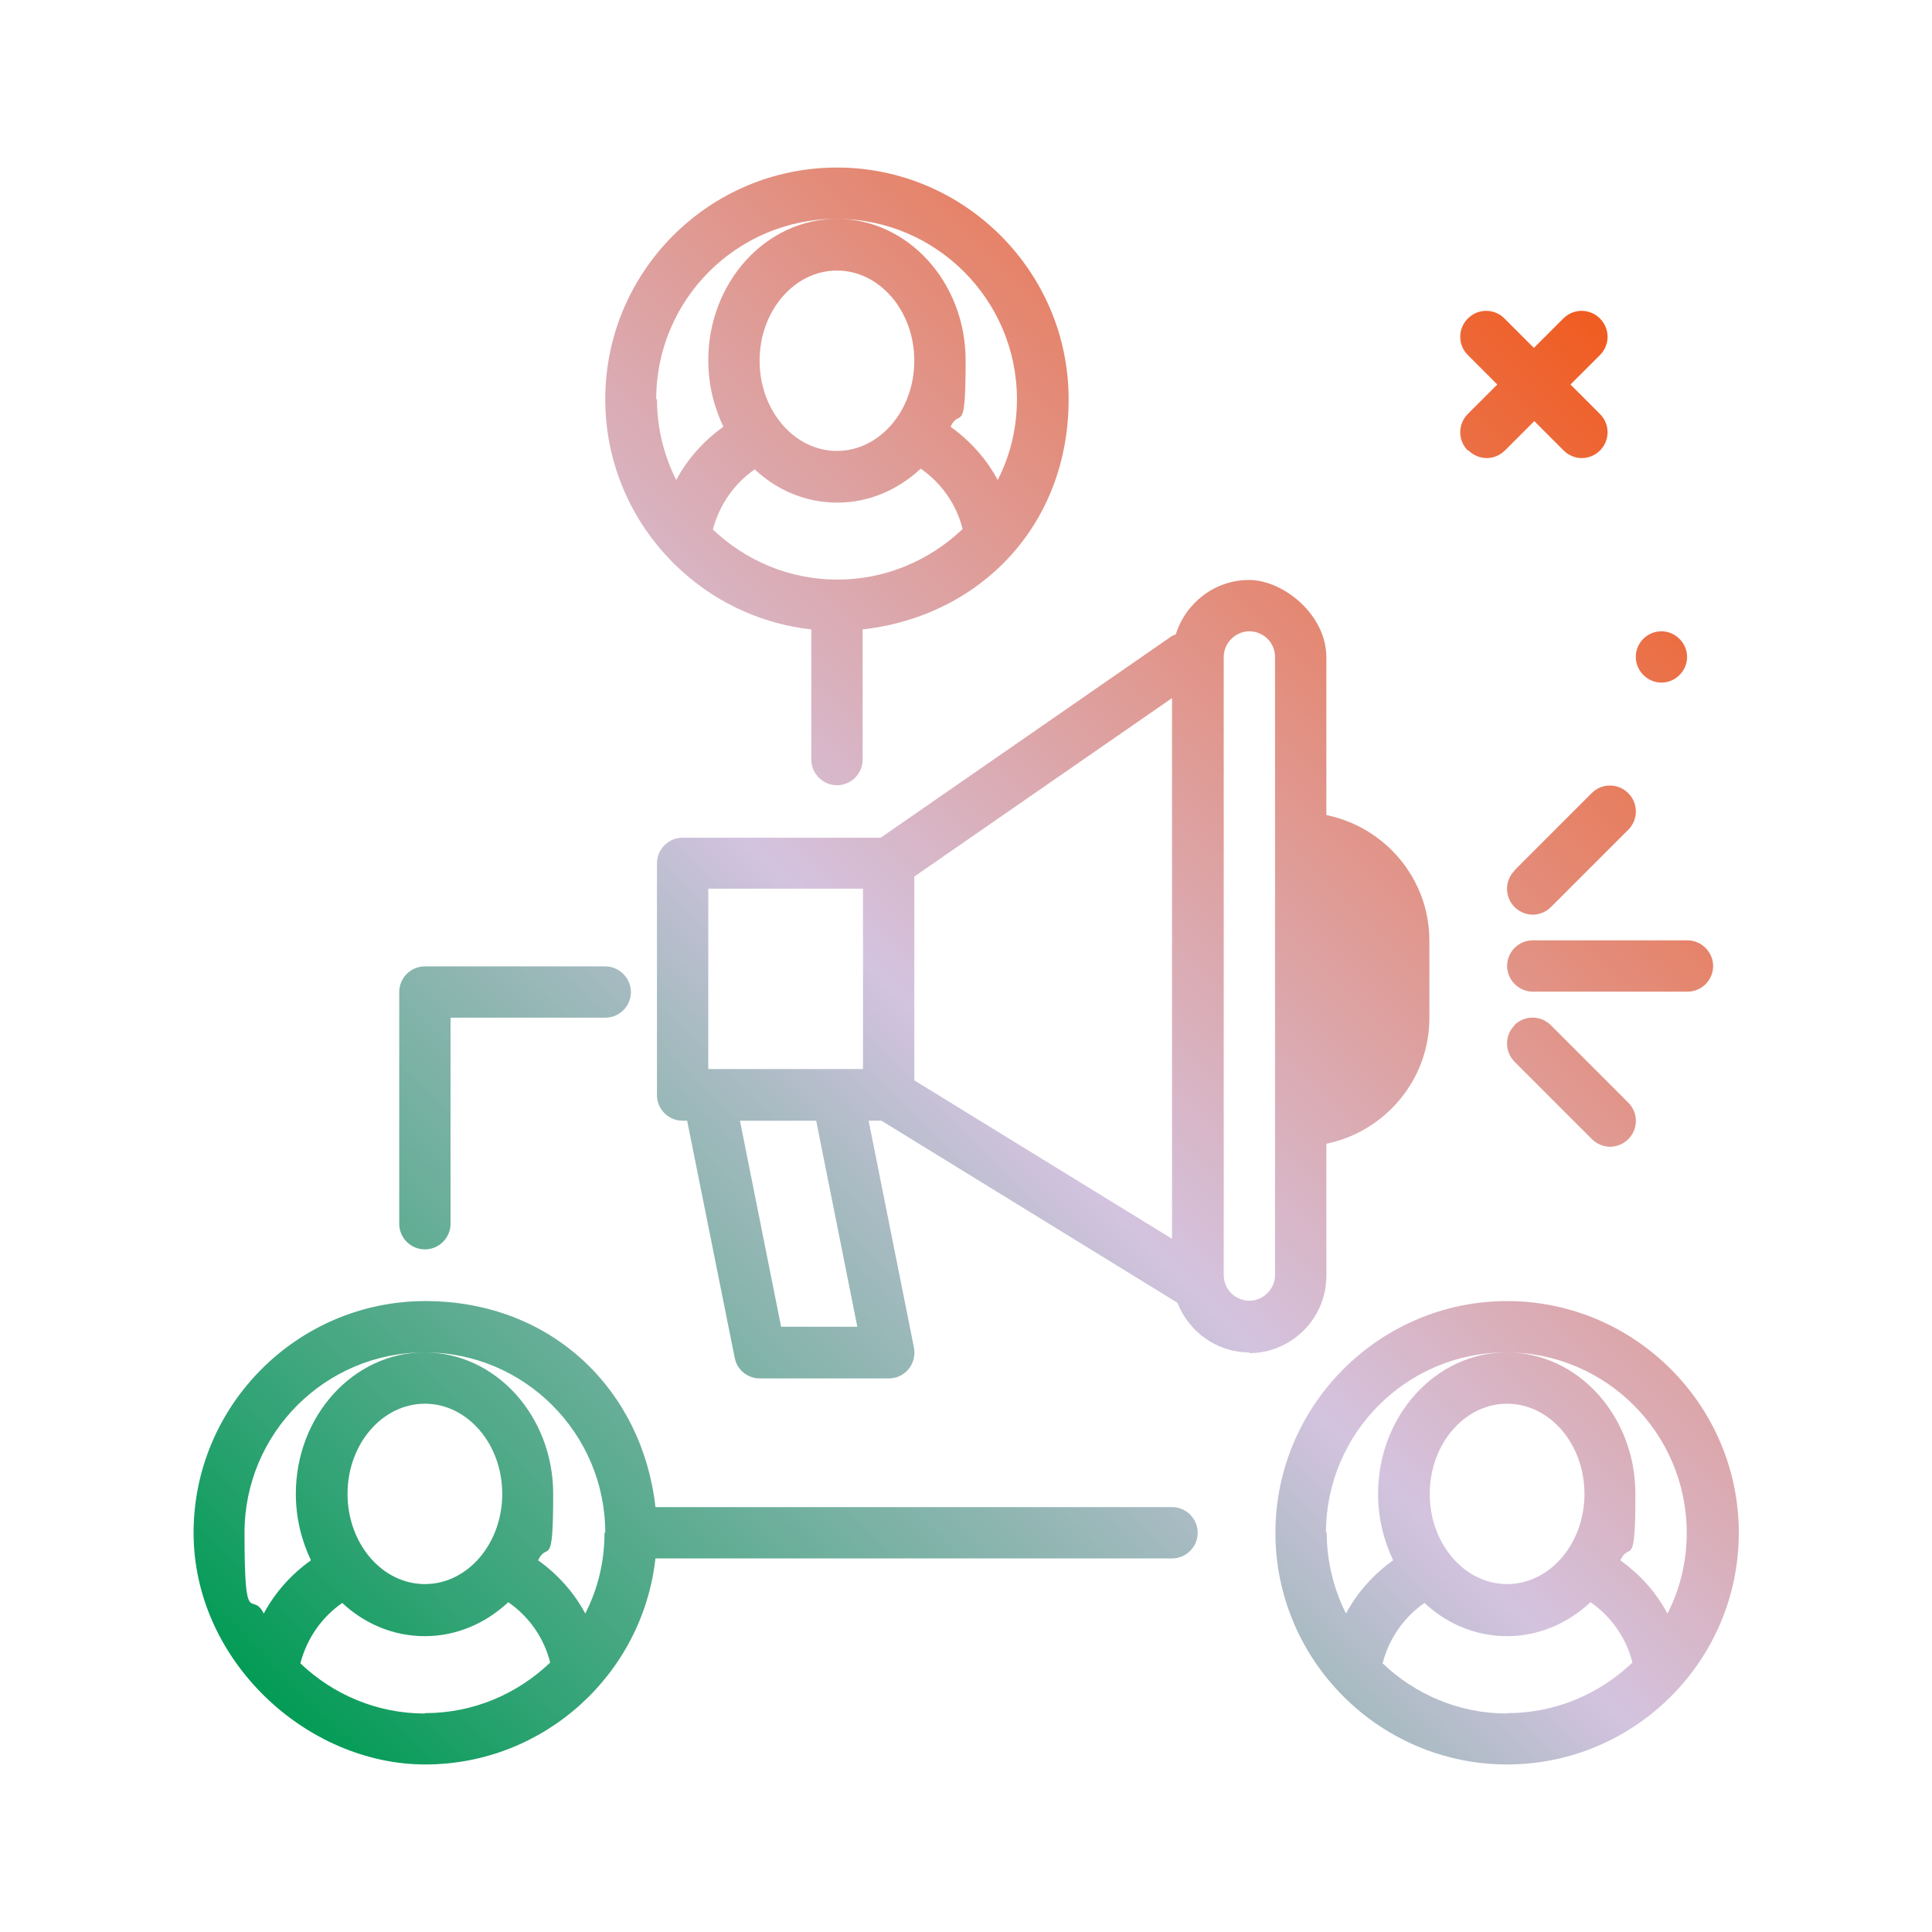 <?xml version="1.0" encoding="UTF-8"?>
<svg id="loudspeaker-spread" xmlns="http://www.w3.org/2000/svg" xmlns:xlink="http://www.w3.org/1999/xlink" version="1.1" viewBox="0 0 512 512">
  <!-- Generator: Adobe Illustrator 29.3.0, SVG Export Plug-In . SVG Version: 2.1.0 Build 146)  -->
  <defs>
    <style>
      .st0 {
        fill: url(#linear-gradient);
      }
    </style>
    <linearGradient id="linear-gradient" x1="37.6" y1="302.8" x2="248.5" y2="513.7" gradientTransform="translate(29 990.2) scale(1.7 -1.7)" gradientUnits="userSpaceOnUse">
      <stop offset="0" stop-color="#009b54"/>
      <stop offset=".1" stop-color="#2fa373"/>
      <stop offset=".4" stop-color="#a5bac0"/>
      <stop offset=".5" stop-color="#d4c3df"/>
      <stop offset="1" stop-color="#f05d23"/>
    </linearGradient>
  </defs>
  <path class="st0" d="M433.5,174.1c0-3.8,3.1-6.8,6.8-6.8s6.8,3.1,6.8,6.8-3.1,6.8-6.8,6.8-6.8-3.1-6.8-6.8ZM331.1,358.4c-8.7,0-16.1-5.5-19.1-13.2,0,0-.2,0-.2-.1l-78.2-48.1h-3.4l12,60.1c.4,2-.1,4.1-1.4,5.7s-3.2,2.5-5.3,2.5h-34.1c-3.3,0-6.1-2.3-6.7-5.5l-12.6-62.8h-1.2c-3.8,0-6.8-3.1-6.8-6.8v-61.4c0-3.8,3.1-6.8,6.8-6.8h52.5l77.1-53.4c.3-.2.7-.3,1.1-.5,2.6-8.3,10.3-14.4,19.4-14.4s20.5,9.2,20.5,20.5v41.8c15.6,3.2,27.3,16.9,27.3,33.3v20.5c0,16.3-11.7,30.1-27.3,33.3v35c0,11.3-9.2,20.5-20.5,20.5ZM242.3,232.3v54l68.3,42v-143.3l-68.3,47.3ZM187.7,283.3h41v-47.8h-41v47.8ZM216.3,297h-20.2l10.9,54.6h20.2l-10.9-54.6ZM337.9,174.1c0-3.8-3.1-6.8-6.8-6.8s-6.8,3.1-6.8,6.8v163.8c0,3.8,3.1,6.8,6.8,6.8s6.8-3.1,6.8-6.8v-163.8ZM389.2,119.4c1.3,1.3,3.1,2,4.8,2s3.5-.7,4.8-2l7.8-7.8,7.8,7.8c1.3,1.3,3.1,2,4.8,2s3.5-.7,4.8-2c2.7-2.7,2.7-7,0-9.7l-7.8-7.8,7.8-7.8c2.7-2.7,2.7-7,0-9.7s-7-2.7-9.7,0l-7.8,7.8-7.8-7.8c-2.7-2.7-7-2.7-9.7,0s-2.7,7,0,9.7l7.8,7.8-7.8,7.8c-2.7,2.7-2.7,7,0,9.7ZM160.4,105.8c0-33.9,27.6-61.4,61.4-61.4s61.4,27.6,61.4,61.4-23.9,57.6-54.6,61v34.5c0,3.8-3.1,6.8-6.8,6.8s-6.8-3.1-6.8-6.8v-34.5c-30.7-3.4-54.6-29.5-54.6-61ZM242.3,95.6c0-13.2-9.2-23.9-20.5-23.9s-20.5,10.7-20.5,23.9,9.2,23.9,20.5,23.9,20.5-10.7,20.5-23.9ZM188.9,140.3c8.6,8.2,20.2,13.3,33,13.3s24.5-5.1,33.2-13.4c-1.6-6.5-5.6-12.2-11.1-16-6,5.6-13.7,9-22.1,9s-16-3.3-21.9-8.8c-5.5,3.8-9.4,9.5-11.1,16h0ZM174.1,105.8c0,7.7,1.9,15,5.1,21.4,3-5.6,7.3-10.4,12.5-14.1-2.5-5.3-4-11.2-4-17.6,0-20.7,15.3-37.5,34.1-37.5s34.1,16.8,34.1,37.5-1.5,12.3-4,17.6c5.2,3.7,9.5,8.5,12.5,14.1,3.3-6.4,5.1-13.7,5.1-21.4,0-26.3-21.4-47.8-47.8-47.8s-47.8,21.4-47.8,47.8ZM112.6,331.1c3.8,0,6.8-3.1,6.8-6.8v-54.6h41c3.8,0,6.8-3.1,6.8-6.8s-3.1-6.8-6.8-6.8h-47.8c-3.8,0-6.8,3.1-6.8,6.8v61.4c0,3.8,3.1,6.8,6.8,6.8ZM317.4,406.2c0,3.8-3.1,6.8-6.8,6.8h-136.9c-3.4,30.7-29.5,54.6-61,54.6s-61.4-27.6-61.4-61.4,27.6-61.4,61.4-61.4,57.6,23.9,61,54.6h136.9c3.8,0,6.8,3.1,6.8,6.8ZM112.6,454c12.9,0,24.5-5.1,33.2-13.4-1.6-6.5-5.6-12.2-11.1-16-6,5.6-13.7,9-22.1,9s-16-3.3-21.9-8.8c-5.5,3.8-9.4,9.5-11.1,16,8.6,8.2,20.2,13.3,33,13.3h0ZM133.1,395.9c0-13.2-9.2-23.9-20.5-23.9s-20.5,10.7-20.5,23.9,9.2,23.9,20.5,23.9,20.5-10.7,20.5-23.9ZM160.4,406.2c0-26.3-21.4-47.8-47.8-47.8s-47.8,21.4-47.8,47.8,1.9,15,5.1,21.4c3-5.6,7.3-10.4,12.5-14.1-2.5-5.3-4-11.2-4-17.6,0-20.7,15.3-37.5,34.1-37.5s34.1,16.8,34.1,37.5-1.5,12.3-4,17.6c5.2,3.7,9.5,8.5,12.5,14.1,3.3-6.4,5.1-13.7,5.1-21.4ZM406.2,249.2c-3.8,0-6.8,3.1-6.8,6.8s3.1,6.8,6.8,6.8h41c3.8,0,6.8-3.1,6.8-6.8s-3.1-6.8-6.8-6.8h-41ZM401.4,271.7c-2.7,2.7-2.7,7,0,9.7l20.5,20.5c1.3,1.3,3.1,2,4.8,2s3.5-.7,4.8-2c2.7-2.7,2.7-7,0-9.7l-20.5-20.5c-2.7-2.7-7-2.7-9.7,0ZM401.4,230.7c-2.7,2.7-2.7,7,0,9.7,1.3,1.3,3.1,2,4.8,2s3.5-.7,4.8-2l20.5-20.5c2.7-2.7,2.7-7,0-9.7s-7-2.7-9.7,0l-20.5,20.5ZM460.8,406.2c0,33.9-27.6,61.4-61.4,61.4s-61.4-27.6-61.4-61.4,27.6-61.4,61.4-61.4,61.4,27.6,61.4,61.4ZM351.6,406.2c0,7.7,1.9,15,5.1,21.4,3-5.6,7.3-10.4,12.5-14.1-2.5-5.3-4-11.2-4-17.6,0-20.7,15.3-37.5,34.1-37.5s34.1,16.8,34.1,37.5-1.5,12.3-4,17.6c5.2,3.7,9.5,8.5,12.5,14.1,3.3-6.4,5.1-13.7,5.1-21.4,0-26.3-21.4-47.8-47.8-47.8s-47.8,21.4-47.8,47.8h0ZM399.4,419.8c11.3,0,20.5-10.7,20.5-23.9s-9.2-23.9-20.5-23.9-20.5,10.7-20.5,23.9,9.2,23.9,20.5,23.9ZM399.4,454c12.9,0,24.5-5.1,33.2-13.4-1.6-6.5-5.6-12.2-11.1-16-6,5.6-13.7,9-22.1,9s-16-3.3-21.9-8.8c-5.5,3.8-9.4,9.5-11.1,16,8.6,8.2,20.2,13.3,33,13.3Z"/>
</svg>